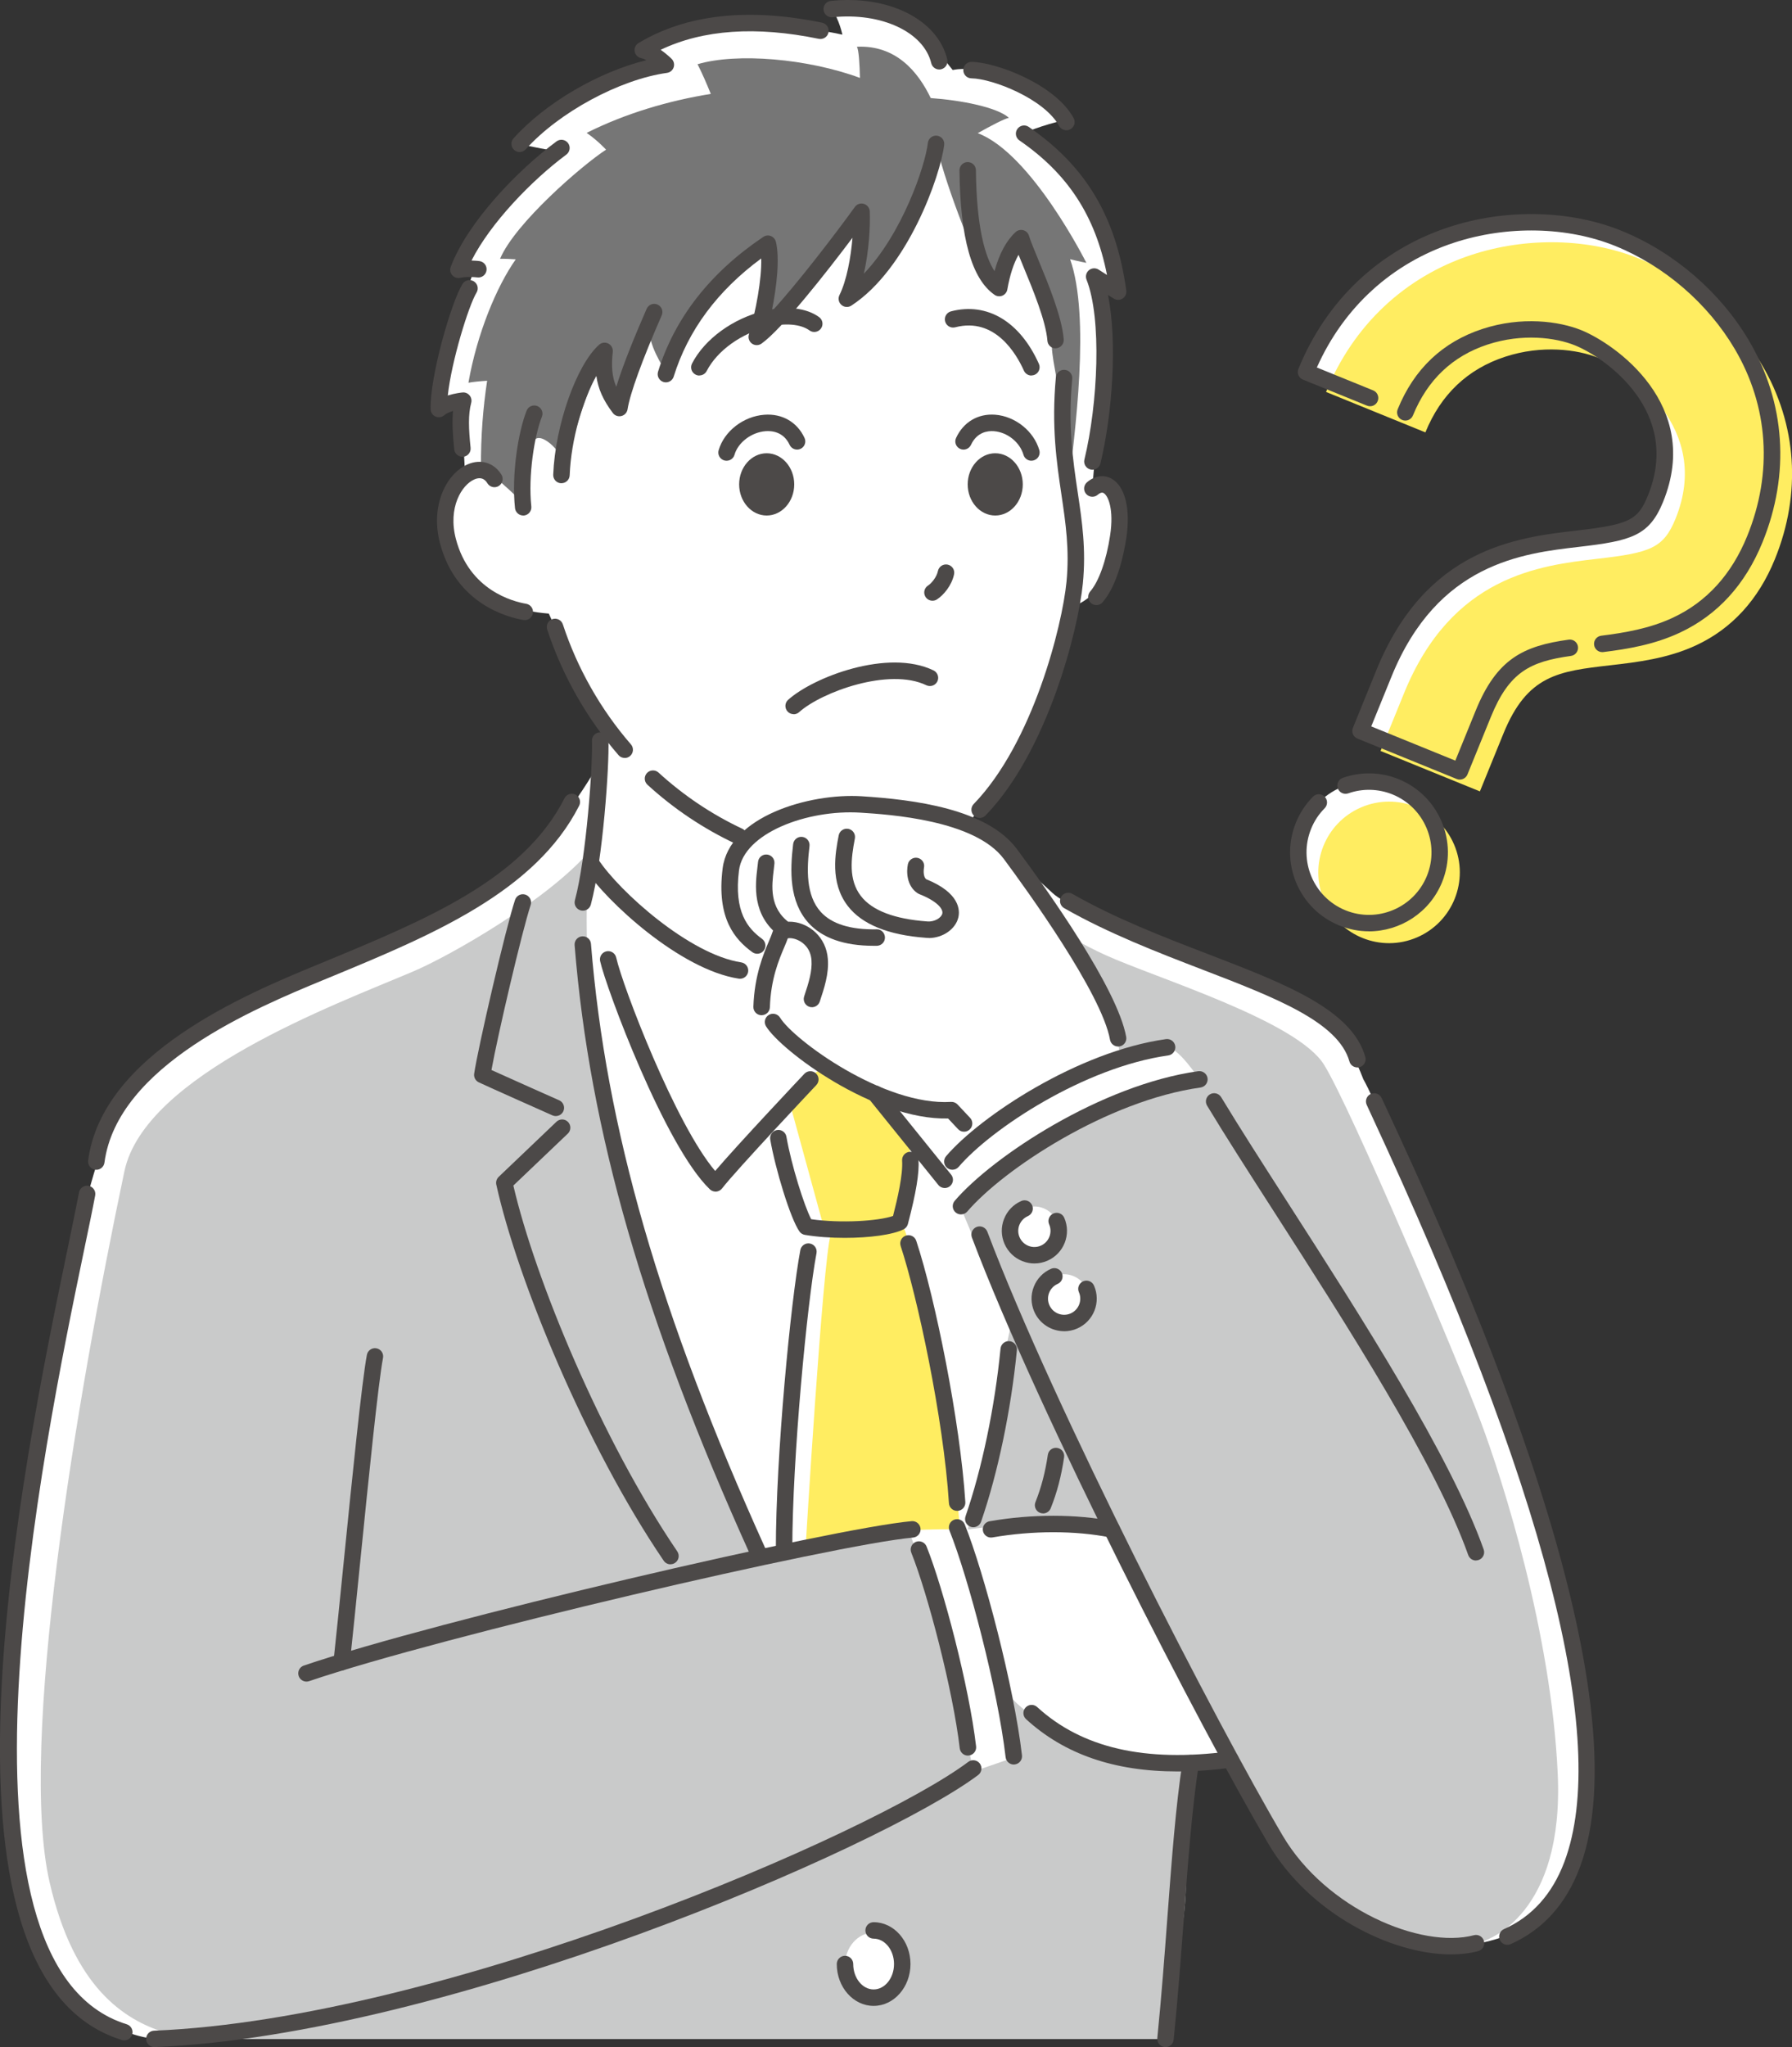 <?xml version="1.0" encoding="UTF-8"?>
<svg id="_レイヤー_2" data-name="レイヤー 2" xmlns="http://www.w3.org/2000/svg" viewBox="0 0 381.22 435.38">
  <rect x="0" y="0" width="381.22" height="435.38" fill="#333333" stroke="none"/>
  <defs>
    <style>
      .cls-1 {
        fill: #ffed61;
      }

      .cls-2 {
        fill: #4c4948;
      }

      .cls-3 {
        fill: #fff;
      }

      .cls-4 {
        fill: none;
      }

      .cls-5 {
        fill: #767676;
      }

      .cls-6 {
        fill: #c9caca;
      }
    </style>
  </defs>
  <g id="_レイヤー_1-2" data-name="レイヤー 1">
    <g>
      <g>
        <path class="cls-3" d="M310.56,164.06l-21.13-8.6,4.99-12.26c10.18-25.02,28.88-27.19,41.25-28.62,11.1-1.28,13.96-2.22,16.51-8.5,7.85-19.29-9.67-31.47-16.42-34.22-4.44-1.8-11.98-2.81-19.85-.23-7.96,2.61-13.66,8.02-16.94,16.08l-21.13-8.6c5.75-14.14,16.75-24.5,30.96-29.16,11.67-3.83,24.96-3.54,35.56.77,10.75,4.38,20.3,12.61,26.19,22.59,7.48,12.68,8.46,27.37,2.77,41.36-3.49,8.59-9.11,14.74-16.69,18.29-6.14,2.87-12.61,3.62-18.33,4.28-11.01,1.27-17.65,2.04-22.74,14.55l-4.99,12.26Z"/>
        <circle class="cls-3" cx="291.25" cy="181.27" r="15.05" transform="translate(-47.67 128.2) rotate(-23)"/>
      </g>
      <path class="cls-3" d="M158.01,4.9c-13.89-.22-20.39,6.04-20.39,6.04l3.2,2.97s-22.77,4.97-30.27,16.69c1.44.44,7.93,1.6,7.93,1.6,0,0-17.5,14.17-20.96,25.18,1.8-.21,3.4-.19,3.4-.19,0,0-7.36,20.55-7.56,29.22,1.94-.48,4.99-.32,4.99-.32,0,0,.32,11.46.62,14.97-2.3,2.51-4.93,8.74-3.35,15.18,1.58,6.44,7.69,13.18,21.13,14.26,3.55,7.55,8.54,20.37,11.59,23.17-.65,4.83.45,6.22-.72,8.15-1.62,3.6-11.93,19.39-19.62,24.64-7.69,5.25-40.28,20.2-47.47,23.54s-25.56,13.07-31.71,20.42c-6.15,7.35-10.14,23.01-11.55,29.81s-10.14,45.35-10.68,53c-.54,7.65-3.52,38.43-4.13,50.02-.61,11.6.54,35.77,3.33,43.59,2.8,7.82,5.31,17.46,13.93,22.11,8.62,4.65,13.31,4.65,13.31,4.65h214.91s1.06-14.65,1.7-19.7c.98-7.72,2.68-25.61,3.66-39.29,2.03-.29,8.46-.42,8.46-.42,0,0,8.96,20.84,18.12,27.39,9.16,6.56,20.51,12.97,30.04,12.31,9.53-.66,17.51-4.16,22-12.08s6.21-22.08,5.08-35.45c-1.14-13.36-8.89-44.4-15.02-61.07-6.14-16.67-27.71-68.27-31.95-75.76-3.23-8.28-6.61-13.97-21.84-20.09-15.23-6.12-39.71-15.3-44.23-19.47-4.52-4.17-17.25-15.79-17.25-15.79,0,0,10.51-13.4,13.22-19.98,2.71-6.59,7.36-21.56,7.93-25.16,2.91-.57,9.14-5.36,10-12.57.86-7.21,1.27-13.54-5.47-12.6.48-7.9,3.17-28.73,2.9-35.47-.27-6.74-1.64-9.05-1.64-9.05l3.55,2.24s-4.7-25.94-19.35-33.19c2.2-1.32,8.99-3.01,8.99-3.01,0,0-13.19-12.53-24.18-10.51-4.23-5.14-9.91-14.41-25.72-12.97,1.65,2.36,2.26,5.46,2.26,5.46,0,0-10.23-2.32-21.19-2.49Z"/>
      <g>
        <path class="cls-1" d="M314.82,168.31l-21.13-8.6,4.99-12.26c10.18-25.02,28.88-27.19,41.25-28.62,11.1-1.28,13.96-2.22,16.51-8.5,7.85-19.29-9.67-31.47-16.42-34.22-4.44-1.8-11.98-2.81-19.85-.23-7.96,2.61-13.66,8.02-16.94,16.08l-21.13-8.6c5.75-14.14,16.75-24.5,30.96-29.16,11.67-3.83,24.96-3.54,35.56.77,10.75,4.38,20.3,12.61,26.19,22.59,7.48,12.68,8.46,27.37,2.77,41.36-3.49,8.59-9.11,14.74-16.69,18.29-6.14,2.87-12.61,3.62-18.33,4.28-11.01,1.27-17.65,2.04-22.74,14.55l-4.99,12.26Z"/>
        <circle class="cls-1" cx="295.5" cy="185.52" r="15.05" transform="translate(-49.18 131.37) rotate(-23.19)"/>
      </g>
      <g>
        <path class="cls-2" d="M215.83,103.01c0,2.69-1.84,4.87-4.11,4.87s-4.11-2.18-4.11-4.87,1.84-4.87,4.11-4.87,4.11,2.18,4.11,4.87Z"/>
        <path class="cls-2" d="M158.99,103.01c0,2.69,1.84,4.87,4.11,4.87s4.11-2.18,4.11-4.87-1.84-4.87-4.11-4.87-4.11,2.18-4.11,4.87Z"/>
        <path class="cls-5" d="M231.12,55.93s-11.64-23.28-23.12-27.61c2.65-1.49,5.55-3.02,6.63-3.27-2.57-2.28-10.31-3.75-16.63-4.19-2.7-5.62-7.4-11.3-15.7-10.92.4.74.57,3.72.64,6.63-11.16-4.12-26.2-5.39-34.55-2.91.93,1.8,1.95,4.15,2.82,6.31-8.93,1.45-18.01,4.09-26.41,8.29,2.39,1.66,4.13,3.57,4.13,3.57-5.09,3.31-19.33,15.6-22.55,23.21,1.06-.02,2.32.04,3.34.12-4.03,5.69-8.23,15.73-10.07,26.24,1.06-.19,2.5-.33,3.98-.42-.84,5.53-1.37,11.76-1.31,18.54,2.55.97,9.87,8.36,9.87,8.36,0,0,.55-10.27,1.26-13.63.71-3.36,6.59,1.79,6.48,5.05-.11,3.25,4.54-18.65,8.19-20.71,1.79,4,4.64,7.37,4.64,7.37l5.51-14.87c.11,3.31,3.99,8.92,3.99,8.92,0,0,9.97-21.71,21.3-27.37.56,10.37-1.08,19.85-1.08,19.85l20.15-24.45-2.02,15.16s8-6.47,10.79-11.85c2.78-5.38,7.12-15.79,8.09-19.53,1.48,6.91,8.93,26.82,11.93,29.7,1.77-5.97,5.48-9.16,5.48-9.16,0,0,7.23,16.51,6.89,19.97-.34,3.46,1.51,8.67,1.5,13.49,0,4.82,1.8,19.12,1.8,19.12,1.63-12.84,4.88-37.56.56-49.81,1.85.47,3.48.78,3.48.78Z"/>
        <path class="cls-1" d="M168.44,236.16s2.46-7.67,6.54-8.74c3.09-.81,7.7,4.84,9.46,5.19,4.08.83,9.26,9.42,9.26,9.42,0,0-.58,12.55-1.75,18.13,3.42,9.21,7.13,26.02,8.75,34.25,1.63,8.22,3.52,30.86,3.52,30.86,0,0-12.52-.36-19.51,1.41-6.99,1.77-13.36,2.89-13.36,2.89,0,0,3.65-61.14,5.36-66.98-1.26-.94-1.42-1.42-1.42-1.42l-6.85-25.01Z"/>
        <path class="cls-4" d="M224.3,271.45c-2.62,1.15-3.81,4.21-2.66,6.83,1.15,2.62,4.21,3.81,6.83,2.66,2.62-1.15,3.81-4.21,2.66-6.83-1.15-2.62-4.21-3.81-6.83-2.66Z"/>
        <path class="cls-4" d="M224.79,259.69c-1.15-2.62-4.21-3.81-6.83-2.66-2.62,1.15-3.81,4.21-2.66,6.83,1.15,2.62,4.21,3.81,6.83,2.66,2.62-1.15,3.81-4.21,2.66-6.83Z"/>
        <path class="cls-4" d="M185.85,411.04c-3.36,0-6.09,3.09-6.09,6.91s2.73,6.91,6.09,6.91,6.09-3.09,6.09-6.91-2.73-6.91-6.09-6.91Z"/>
        <path class="cls-6" d="M331.38,377.16c-1.38-29.83-11.54-61.95-16.46-75.03-4.91-13.09-27.45-66.3-33.24-75.67-5.79-9.37-35.72-18.43-46.52-23.34-2.25-1.02-4.84-2.36-7.57-3.87,4.73,8.05,10.36,19.1,10.72,26.03,0,0,0,0,0,0,3.91-1.1,8.34-2.32,9.65-2.54,2.49-.43,7.18,6.83,7.18,6.83-9.7,2.19-34.66,10.96-41.48,18.62-6.82,7.66-9.24,8.73-9.24,8.73l10.54,25.29-9.06,43.07s24.35-3.4,30.4-.41c2.83,5.58,24.05,46.78,24.05,46.78l.83,1.53-7.89,1.06s-6,1.42-12.98-.3c-6.98-1.72-26.06-8.66-28.04-18.03,2.33,8.87,4.11,17.64,4.11,17.64l-9.34,3.22s-4.38-23.26-5.96-29.08c-1.58-5.82-7.83-22.32-7.83-22.32l-31.42,6.27s-8.4-18.91-12.36-29.2c-3.96-10.29-12.81-35.6-15.28-45.11-2.47-9.51-4.83-25.75-6.89-30.51-1.57-3.64-3.86-34.9-1.46-46.26-9,10.72-30.13,22.74-37.99,26.07-16.68,7.08-57.06,21.93-61.39,42.49-10.28,48.77-22.56,122.21-15.91,151.19,5.17,22.52,15.91,29.21,24.36,31.91,8.29,2.64,8.58,1.42,8.58,1.42h204.45s3.88-22.97,4.26-30.39c.37-7.42,1.1-28.25,1.1-28.25l8.46-.78s8.18,16.23,13.89,23.07c5.71,6.84,17.14,14.64,26.27,15.87,9.12,1.22,9.18.58,12.07.13,2.89-.45,18.77-6.29,17.39-36.12ZM215.31,263.86c-1.15-2.62.04-5.68,2.66-6.83,2.62-1.15,5.68.04,6.83,2.66,1.15,2.62-.04,5.68-2.66,6.83-2.62,1.15-5.68-.04-6.83-2.66ZM228.47,280.93c-2.62,1.15-5.68-.04-6.83-2.66-1.15-2.62.04-5.68,2.66-6.83,2.62-1.15,5.68.04,6.83,2.66,1.15,2.62-.04,5.68-2.66,6.83ZM185.85,424.86c-3.36,0-6.09-3.09-6.09-6.91s2.73-6.91,6.09-6.91,6.09,3.09,6.09,6.91-2.73,6.91-6.09,6.91Z"/>
      </g>
      <g>
        <path class="cls-2" d="M211.72,109.64c-3.23,0-5.86-2.97-5.86-6.62s2.63-6.62,5.86-6.62,5.86,2.97,5.86,6.62-2.63,6.62-5.86,6.62ZM211.72,99.89c-1.28,0-2.36,1.43-2.36,3.12s1.08,3.12,2.36,3.12,2.36-1.43,2.36-3.12-1.08-3.12-2.36-3.12Z"/>
        <path class="cls-2" d="M219.41,97.99c-.76,0-1.46-.5-1.68-1.26-.79-2.7-3.44-4.81-6.31-5.03-1.27-.09-3.58.16-4.86,2.91-.41.88-1.45,1.26-2.32.85-.88-.41-1.26-1.45-.85-2.32,1.55-3.36,4.64-5.21,8.3-4.94,4.28.32,8.24,3.49,9.41,7.54.27.93-.26,1.9-1.19,2.17-.16.05-.33.07-.49.07Z"/>
        <path class="cls-2" d="M163.1,109.64c-3.23,0-5.86-2.97-5.86-6.62s2.63-6.62,5.86-6.62,5.86,2.97,5.86,6.62-2.63,6.62-5.86,6.62ZM163.1,99.89c-1.28,0-2.36,1.43-2.36,3.12s1.08,3.12,2.36,3.12,2.36-1.43,2.36-3.12-1.08-3.12-2.36-3.12Z"/>
        <path class="cls-2" d="M154.56,97.99c-.16,0-.33-.02-.49-.07-.93-.27-1.46-1.24-1.19-2.17,1.17-4.03,5.26-7.21,9.72-7.54,3.8-.29,6.99,1.56,8.55,4.93.41.88.02,1.92-.85,2.32-.88.4-1.92.02-2.32-.85-1.28-2.77-3.75-3.01-5.11-2.91-3.01.23-5.86,2.39-6.62,5.03-.22.77-.92,1.26-1.68,1.26Z"/>
        <path class="cls-2" d="M198.37,127.76c-.58,0-1.15-.29-1.48-.81-.52-.82-.28-1.9.54-2.42.71-.45,1.83-1.77,2.1-3.09.2-.95,1.12-1.55,2.07-1.36.95.2,1.56,1.12,1.36,2.07-.49,2.38-2.24,4.44-3.65,5.34-.29.19-.62.27-.94.27Z"/>
        <path class="cls-2" d="M168.83,151.89c-.48,0-.96-.2-1.3-.58-.64-.72-.59-1.83.13-2.47,5.41-4.86,21.26-10.93,30.93-6.26.87.42,1.24,1.47.82,2.34-.42.87-1.47,1.23-2.34.82-7.91-3.82-22.29,1.43-27.07,5.72-.33.3-.75.45-1.17.45Z"/>
        <path class="cls-2" d="M219.42,79.87c-.67,0-1.31-.39-1.6-1.04-1.57-3.51-6.13-11.44-14.62-9.22-.94.24-1.89-.31-2.14-1.25-.25-.93.31-1.89,1.25-2.14,7.68-2.01,14.67,2.16,18.7,11.17.39.88,0,1.92-.88,2.31-.23.1-.47.15-.71.15Z"/>
        <path class="cls-2" d="M148.77,79.87c-.27,0-.54-.06-.8-.2-.86-.44-1.2-1.5-.75-2.36,2.69-5.22,8.75-9.62,15.44-11.21,4.67-1.11,8.89-.62,11.59,1.34.78.57.96,1.66.39,2.44-.57.78-1.66.96-2.44.39-1.85-1.34-5.11-1.63-8.73-.77-5.73,1.36-10.89,5.05-13.13,9.4-.31.6-.92.95-1.56.95Z"/>
        <path class="cls-2" d="M141.66,81.32c-.17,0-.35-.03-.52-.08-.92-.29-1.44-1.27-1.15-2.19,3.53-11.4,11.06-21.04,22.39-28.67.48-.32,1.08-.39,1.61-.18.53.21.93.67,1.07,1.22.81,3.4.25,9.27-.9,14.83,5.67-6.16,13.9-16.96,17.7-22.24.44-.61,1.21-.87,1.92-.65.71.21,1.22.86,1.25,1.6.13,3.1-.16,8.42-1.26,13.25,8.13-8.5,13.03-22.79,13.62-27.82.11-.96.99-1.65,1.94-1.53.96.11,1.65.98,1.53,1.94-.78,6.58-7.79,26.41-19.75,34.2-.66.43-1.53.37-2.12-.16-.59-.52-.76-1.38-.41-2.08,1.55-3.12,2.42-8,2.77-12.19-5.47,7.28-14.99,19.41-19.35,22.51-.61.43-1.43.43-2.03,0-.61-.44-.87-1.21-.66-1.92,1.5-5.01,2.73-11.7,2.63-16.19-9.33,6.88-15.58,15.32-18.62,25.12-.23.75-.92,1.23-1.67,1.23Z"/>
        <path class="cls-2" d="M119.44,102.78s-.04,0-.07,0c-.97-.04-1.72-.85-1.68-1.82.4-10.48,4.96-23.4,9.77-27.65.54-.48,1.32-.57,1.96-.24.64.33,1.01,1.02.94,1.74-.34,3.11-.16,5.32.74,7.46,1.51-4.92,4.2-11.42,6.47-16.6.39-.88,1.42-1.29,2.3-.9.89.39,1.29,1.42.9,2.3-4.14,9.47-6.73,16.57-7.27,19.99-.11.69-.62,1.25-1.31,1.42-.68.17-1.4-.08-1.82-.65-2.03-2.69-3.13-5.09-3.51-7.93-2.82,5.11-5.37,13.44-5.67,21.19-.04.94-.81,1.68-1.75,1.68Z"/>
        <path class="cls-2" d="M111.3,109.64c-.88,0-1.64-.67-1.74-1.56-.76-7.14.66-16.15,2.47-20.74.35-.9,1.37-1.34,2.27-.98.9.36,1.34,1.37.98,2.27-1.62,4.1-2.94,12.56-2.25,19.08.1.96-.59,1.82-1.55,1.93-.06,0-.13,0-.19,0Z"/>
        <path class="cls-2" d="M111.63,131.88c-.1,0-.19,0-.29-.02-3.3-.56-14.34-3.38-17.74-16.33-2.11-8.02,1.36-14.84,5.93-16.79,2.78-1.19,5.58-.32,7.14,2.21.51.82.25,1.9-.57,2.41-.82.51-1.9.25-2.41-.57-.24-.39-.99-1.6-2.78-.83-2.63,1.13-5.7,5.94-3.92,12.69,2.87,10.91,12.16,13.29,14.94,13.76.95.16,1.6,1.06,1.43,2.02-.14.85-.89,1.46-1.72,1.46Z"/>
        <path class="cls-2" d="M224.56,74.09c-.91,0-1.67-.7-1.74-1.62-.32-4.18-3.09-10.89-5.12-15.79-.37-.88-.71-1.72-1.02-2.49-1.04,1.82-1.84,4.29-2.39,7.38-.1.59-.5,1.08-1.05,1.31-.55.23-1.18.16-1.67-.18-4.86-3.38-7.3-12.04-7.46-26.46,0-.97.76-1.76,1.73-1.77.99,0,1.76.77,1.77,1.73.13,12.2,1.95,18.38,3.96,21.47,1.02-3.72,2.52-6.51,4.48-8.31.44-.41,1.06-.56,1.64-.4.58.16,1.04.6,1.21,1.18.34,1.13,1.12,3.01,2.02,5.19,2.12,5.12,5.01,12.12,5.37,16.86.07.96-.65,1.8-1.61,1.88-.05,0-.09,0-.14,0Z"/>
        <path class="cls-2" d="M208.4,173.96c-.44,0-.88-.16-1.22-.49-.69-.67-.71-1.78-.04-2.47,12.59-13,18.83-37.9,19.74-47.25.66-6.83-.18-12.5-1.07-18.5-1.01-6.8-2.16-14.51-1.19-25.01.09-.96.94-1.67,1.9-1.58.96.09,1.67.94,1.58,1.9-.93,10.08.14,17.24,1.17,24.17.93,6.22,1.8,12.1,1.09,19.36-.95,9.74-7.47,35.69-20.71,49.35-.34.35-.8.53-1.26.53Z"/>
        <path class="cls-2" d="M232.39,99.9c-.14,0-.27-.02-.41-.05-.94-.23-1.52-1.17-1.29-2.11,2.87-11.83,3.73-30.03.45-38.27-.28-.71-.07-1.51.51-2,.58-.48,1.42-.54,2.06-.13,0,0,.79.5,1.79,1.14-2.49-12.6-8.34-21.53-18.63-28.61-.8-.55-1-1.64-.45-2.43.55-.8,1.64-1,2.43-.45,12.17,8.38,18.57,19.11,20.75,34.8.09.67-.21,1.33-.77,1.7-.57.37-1.29.38-1.87.03-.36-.22-.79-.49-1.25-.78,2.01,9.95.94,25.31-1.61,35.82-.19.8-.91,1.34-1.7,1.34Z"/>
        <path class="cls-2" d="M233.25,128.7c-.41,0-.81-.14-1.15-.43-.73-.63-.81-1.74-.18-2.47,1.84-2.13,3.43-6.58,4.24-11.92.84-5.54-.41-8.48-1.39-9.02-.12-.07-.49-.27-1.25.37-.73.63-1.84.54-2.47-.19-.63-.73-.54-1.84.19-2.47,1.63-1.39,3.58-1.68,5.22-.77,2.88,1.6,4.09,6.43,3.15,12.61-.54,3.56-1.92,10.07-5.06,13.69-.35.4-.83.6-1.32.6Z"/>
        <path class="cls-2" d="M226.85,27.7c-.62,0-1.22-.33-1.54-.91-3.12-5.74-14.12-10.06-18.66-10.13-.97-.01-1.74-.81-1.72-1.78.01-.97.8-1.74,1.78-1.72,5.26.08,17.79,4.79,21.69,11.96.46.85.15,1.91-.7,2.37-.27.14-.55.21-.83.21Z"/>
        <path class="cls-2" d="M199.81,14.78c-.79,0-1.51-.54-1.7-1.34-1.6-6.64-10.63-10.84-20.99-9.77-.96.1-1.82-.6-1.92-1.56-.1-.96.6-1.82,1.56-1.92,12.28-1.27,22.7,3.95,24.75,12.43.23.94-.35,1.88-1.29,2.11-.14.03-.28.05-.41.05Z"/>
        <path class="cls-2" d="M110.55,32.34c-.42,0-.83-.15-1.17-.45-.72-.65-.78-1.75-.13-2.47,6.77-7.55,18.13-14.14,28.25-16.62-.39-.21-.76-.36-1.09-.43-.71-.14-1.27-.7-1.39-1.42-.13-.71.2-1.43.82-1.8,10.2-6.11,23.34-7.56,39.05-4.32.95.2,1.56,1.12,1.36,2.07-.2.95-1.12,1.55-2.07,1.36-13.34-2.75-24.64-1.97-33.63,2.33,1.23.86,2.16,1.76,2.33,1.93.47.47.64,1.16.43,1.8-.21.63-.76,1.09-1.42,1.18-10.07,1.41-22.99,8.39-30.05,16.26-.35.38-.82.58-1.3.58Z"/>
        <path class="cls-2" d="M97.52,59.13c-.5,0-.98-.21-1.32-.6-.42-.49-.55-1.17-.32-1.77,3.62-9.56,14.21-20.54,22.51-26.69.78-.58,1.87-.41,2.45.36.58.78.41,1.87-.36,2.45-7.35,5.45-16.14,14.56-20.17,22.53.88.02,1.54.1,1.68.12.96.12,1.64,1,1.51,1.96-.12.96-1,1.64-1.96,1.51-.58-.07-2.38-.2-3.63.09-.13.03-.26.04-.39.04Z"/>
        <path class="cls-2" d="M98.37,97.14c-.89,0-1.65-.67-1.74-1.57-.33-3.2-.48-5.83-.25-8.16-.74.22-1.44.52-1.86.89-.51.45-1.23.56-1.86.3-.62-.27-1.03-.88-1.05-1.56-.19-6.84,4.33-22.64,6.77-26.63.5-.83,1.58-1.08,2.41-.58.83.5,1.09,1.58.58,2.41-1.68,2.76-5.33,14.61-6.11,21.87,1.51-.47,2.89-.62,3.13-.64.58-.06,1.13.18,1.5.62.37.44.5,1.04.35,1.59-.67,2.44-.54,5.58-.13,9.55.1.96-.6,1.82-1.56,1.92-.06,0-.12,0-.18,0Z"/>
        <g>
          <path class="cls-2" d="M237.86,222.57c-.83,0-1.57-.59-1.72-1.44-1.78-9.87-17.75-31.93-22.59-38.45-6.16-8.29-24.44-9.46-30.45-9.84-11.4-.73-24.9,4.37-25.89,12.28-1.11,8.85,1.86,12.33,4.91,14.56.78.57.95,1.67.38,2.45-.57.78-1.66.95-2.45.38-3.65-2.67-7.67-7.11-6.32-17.82,1.38-11,18.37-16.05,29.59-15.34,11.12.71,26.64,2.65,33.03,11.25,6.36,8.56,21.36,29.58,23.23,39.92.17.95-.46,1.86-1.41,2.03-.11.02-.21.03-.31.03Z"/>
          <path class="cls-2" d="M162.02,215.92s-.04,0-.06,0c-.97-.03-1.72-.84-1.69-1.81.22-6.68,2.17-11.28,3.34-14.02.31-.73.57-1.35.7-1.77.48-1.6,2.21-2.49,4.42-2.25,3.4.36,7.02,3.18,7.38,7.86.25,3.19-.76,6.19-1.72,9.09-.31.92-1.3,1.41-2.21,1.11-.92-.31-1.41-1.3-1.11-2.21,1.02-3.06,1.73-5.41,1.56-7.72-.19-2.49-1.72-3.65-2.62-4.13-1.09-.57-2.04-.6-2.42-.5-.18.54-.44,1.14-.75,1.88-1.14,2.69-2.86,6.75-3.06,12.77-.03.95-.81,1.69-1.75,1.69Z"/>
          <path class="cls-2" d="M166.9,199.42c-.36,0-.72-.11-1.04-.34-5.98-4.41-5.17-10.99-4.74-14.52.06-.45.11-.86.14-1.23.08-.96.93-1.68,1.9-1.59.96.08,1.67.93,1.59,1.9-.04.4-.09.86-.15,1.35-.42,3.41-.99,8.08,3.35,11.27.78.57.94,1.67.37,2.45-.34.46-.87.71-1.41.71Z"/>
          <path class="cls-2" d="M185.84,201.15c-6.26,0-10.92-1.64-13.84-4.86-4.11-4.55-3.96-11.03-3.27-16.77.12-.96.98-1.65,1.95-1.53.96.12,1.64.99,1.53,1.95-.6,4.96-.78,10.49,2.39,14,2.32,2.56,6.31,3.81,11.88,3.71.96-.06,1.76.75,1.78,1.72.02.97-.75,1.76-1.72,1.78-.24,0-.47,0-.7,0Z"/>
          <path class="cls-2" d="M197.57,199.48c-.2,0-.41,0-.61-.03-8-.58-13.6-2.86-16.61-6.77-3.84-5-2.65-11.27-1.93-15.01.18-.95,1.09-1.57,2.05-1.39.95.18,1.57,1.1,1.39,2.05-.82,4.29-1.39,8.76,1.27,12.22,2.37,3.09,7.13,4.91,14.12,5.42,1.56.14,3.01-.78,3.21-1.67.24-1.01-1.19-2.69-4.92-4.15-.11-.04-.21-.1-.31-.16-2.38-1.55-2.43-4.63-2.09-6.2.21-.94,1.14-1.54,2.09-1.33.94.21,1.54,1.14,1.33,2.09,0,0-.32,1.76.47,2.44,7.21,2.91,7.19,6.65,6.84,8.13-.59,2.51-3.34,4.38-6.29,4.38Z"/>
        </g>
        <path class="cls-2" d="M288.75,227.02c-.76,0-1.47-.5-1.68-1.27-2.37-8.41-15.77-13.57-31.29-19.54-9.36-3.6-19.98-7.69-29.4-13.07-.84-.48-1.13-1.55-.65-2.39.48-.84,1.55-1.13,2.39-.65,9.19,5.25,19.23,9.11,28.93,12.84,16.39,6.31,30.55,11.76,33.4,21.86.26.93-.28,1.9-1.21,2.16-.16.04-.32.07-.48.07Z"/>
        <path class="cls-2" d="M202.6,248.78c-.4,0-.81-.14-1.14-.42-.74-.63-.82-1.73-.19-2.47,7.28-8.52,28.12-22.28,46.77-24.89.97-.13,1.84.53,1.98,1.49.13.96-.53,1.84-1.49,1.98-17.8,2.49-37.66,15.59-44.59,23.7-.35.41-.84.61-1.33.61Z"/>
        <path class="cls-2" d="M204.43,258.28c-.4,0-.81-.14-1.14-.42-.73-.63-.82-1.73-.19-2.47,8.07-9.43,31.16-24.68,51.81-27.57.97-.12,1.84.54,1.98,1.49.13.96-.53,1.84-1.49,1.98-19.8,2.77-41.91,17.36-49.63,26.38-.35.4-.84.61-1.33.61Z"/>
        <path class="cls-2" d="M157.17,179.6c-.25,0-.5-.05-.74-.17-6.82-3.21-13.11-7.42-18.7-12.54-.71-.65-.76-1.76-.11-2.47.65-.71,1.76-.76,2.47-.11,5.34,4.88,11.34,8.9,17.83,11.95.87.41,1.25,1.45.84,2.33-.3.63-.93,1.01-1.58,1.01Z"/>
        <path class="cls-2" d="M132.9,161.2c-.49,0-.98-.2-1.32-.6-6.73-7.75-11.98-16.99-15.17-26.72-.3-.92.2-1.91,1.12-2.21.92-.3,1.91.2,2.21,1.12,3.05,9.3,8.05,18.12,14.48,25.52.63.73.56,1.83-.17,2.47-.33.29-.74.43-1.15.43Z"/>
        <path class="cls-2" d="M123.99,193.68c-.15,0-.3-.02-.46-.06-.93-.25-1.49-1.21-1.23-2.15,2.43-9,3.83-28.9,3.63-33.9-.04-.97.71-1.78,1.68-1.82.93-.05,1.78.71,1.82,1.68.22,5.3-1.19,25.49-3.74,34.96-.21.78-.92,1.29-1.69,1.29Z"/>
        <path class="cls-2" d="M20.49,248.78c-.08,0-.15,0-.23-.01-.96-.13-1.63-1.01-1.51-1.96,3-22.71,33.77-35.44,48.56-41.56l1.53-.63c21.85-9.04,42.48-17.57,51.25-34.85.44-.86,1.49-1.21,2.35-.77.86.44,1.21,1.49.77,2.35-9.35,18.43-31.56,27.62-53.03,36.5l-1.53.63c-14.18,5.87-43.69,18.08-46.43,38.79-.12.88-.87,1.52-1.73,1.52Z"/>
        <path class="cls-2" d="M308.67,415.66c-12.77,0-30.11-8.72-38.79-23.43-14.06-23.81-48.7-90.89-63.12-129.03-.34-.9.11-1.91,1.02-2.26.9-.34,1.91.11,2.26,1.02,14.35,37.97,48.85,104.76,62.86,128.49,9.16,15.51,29.37,24.1,40.65,21.13.94-.25,1.89.31,2.14,1.25s-.31,1.89-1.25,2.14c-1.76.46-3.7.69-5.76.69Z"/>
        <path class="cls-2" d="M313.99,331.89c-.72,0-1.39-.45-1.65-1.17-6.9-19.46-25.95-49.1-41.25-72.92-5.36-8.35-10.43-16.23-14.3-22.65-.5-.83-.23-1.9.59-2.4.83-.5,1.9-.23,2.4.59,3.85,6.37,8.9,14.24,14.25,22.56,15.4,23.97,34.57,53.8,41.6,73.64.32.91-.15,1.91-1.06,2.23-.19.07-.39.1-.58.1Z"/>
        <path class="cls-2" d="M320.67,413.62c-.67,0-1.31-.39-1.6-1.04-.39-.88,0-1.92.89-2.31,5.95-2.64,10.27-7.45,12.84-14.3,9.71-25.89-4.13-79.4-41.15-159.03l-.9-1.95c-.41-.88-.03-1.92.85-2.32.87-.41,1.92-.03,2.32.85l.9,1.94c6.08,13.09,20.33,43.75,30.96,75.6,13.31,39.89,16.77,68.87,10.29,86.14-2.91,7.75-7.85,13.23-14.7,16.27-.23.1-.47.15-.71.15Z"/>
        <path class="cls-2" d="M26.46,433.95c-.17,0-.34-.02-.52-.08-43.7-13.49-21.12-122.24-11.48-168.67.96-4.64,1.79-8.64,2.35-11.6.18-.95,1.09-1.57,2.04-1.4.95.18,1.57,1.09,1.4,2.04-.56,2.99-1.4,7.01-2.37,11.66-8.63,41.59-31.57,152.07,9.08,164.62.92.29,1.44,1.26,1.16,2.19-.23.75-.92,1.23-1.67,1.23Z"/>
        <path class="cls-2" d="M65.2,357.64c-.73,0-1.41-.46-1.66-1.19-.31-.92.18-1.91,1.09-2.22,28.44-9.66,112.47-29.2,129.3-30.71.96-.09,1.81.62,1.9,1.59.09.96-.62,1.81-1.59,1.9-16.7,1.5-100.2,20.93-128.49,30.54-.19.06-.38.09-.56.09Z"/>
        <path class="cls-2" d="M32.84,435.38c-.93,0-1.71-.74-1.75-1.68-.04-.97.71-1.78,1.68-1.82,61.68-2.5,152.84-41.88,173.22-57.17.77-.58,1.87-.42,2.45.35.58.77.42,1.87-.35,2.45-20.63,15.47-112.85,55.33-175.18,57.86-.02,0-.05,0-.07,0Z"/>
        <path class="cls-2" d="M72.69,355.25c-.06,0-.13,0-.19-.01-.96-.1-1.65-.97-1.55-1.93.59-5.44,1.36-13.06,2.17-21.12,1.81-18,3.86-38.4,4.93-44.04.18-.95,1.09-1.57,2.04-1.39.95.18,1.57,1.09,1.39,2.04-1.04,5.49-3.08,25.81-4.89,43.74-.81,8.07-1.58,15.69-2.17,21.15-.1.9-.86,1.56-1.74,1.56Z"/>
        <path class="cls-2" d="M205.91,373.38c-.88,0-1.63-.66-1.74-1.55-1.44-12.39-6.82-32.9-10.31-41.62-.36-.9.08-1.92.97-2.28.9-.36,1.92.08,2.28.97,3.58,8.92,9.07,29.87,10.54,42.52.11.96-.58,1.83-1.54,1.94-.07,0-.14.01-.2.01Z"/>
        <path class="cls-2" d="M215.67,375.28c-.88,0-1.63-.66-1.74-1.55-1.66-14.35-7.9-38.12-11.95-48.23-.36-.9.08-1.92.97-2.28.9-.36,1.92.08,2.28.97,4.13,10.31,10.49,34.52,12.18,49.13.11.96-.58,1.83-1.54,1.94-.07,0-.14.01-.2.01Z"/>
        <path class="cls-2" d="M236.51,327.01c-.11,0-.23-.01-.34-.03-7.42-1.48-16.55-1.47-25.05,0-.95.17-1.86-.47-2.02-1.42-.17-.95.47-1.86,1.42-2.02,8.91-1.56,18.51-1.55,26.33,0,.95.19,1.56,1.11,1.37,2.06-.17.83-.9,1.41-1.71,1.41Z"/>
        <path class="cls-2" d="M250.46,376.75c-13.45,0-24.04-3.68-32.18-11.12-.71-.65-.76-1.76-.11-2.47.65-.71,1.76-.76,2.47-.11,9.52,8.71,22.9,11.8,40.89,9.43.95-.12,1.84.55,1.96,1.51s-.55,1.84-1.51,1.96c-4.05.53-7.9.8-11.53.8Z"/>
        <path class="cls-2" d="M247.95,435.37c-.06,0-.12,0-.18,0-.96-.1-1.66-.95-1.57-1.92.89-8.87,1.54-17.52,2.16-25.87.91-12.14,1.77-23.62,3.2-32.86.15-.95,1.03-1.6,2-1.46.96.15,1.61,1.04,1.46,2-1.42,9.1-2.27,20.51-3.17,32.58-.63,8.38-1.27,17.05-2.17,25.96-.09.9-.85,1.58-1.74,1.58Z"/>
        <path class="cls-2" d="M157.43,208.16c-.09,0-.18,0-.27-.02-12.5-1.91-28.21-16.46-32.78-23.4-.53-.81-.31-1.89.5-2.42.81-.53,1.89-.31,2.42.5,4.44,6.75,19.36,20.18,30.39,21.86.96.15,1.61,1.04,1.47,1.99-.13.87-.88,1.49-1.73,1.49Z"/>
        <path class="cls-2" d="M161.28,331.89c-.67,0-1.3-.38-1.6-1.03-22.71-50.22-34.26-90.26-37.44-129.84-.08-.96.64-1.81,1.6-1.88.98-.07,1.81.64,1.88,1.6,3.15,39.16,14.6,78.84,37.14,128.67.4.88,0,1.92-.87,2.32-.23.11-.48.16-.72.16Z"/>
        <path class="cls-2" d="M207.05,324.81c-.19,0-.38-.03-.57-.1-.91-.32-1.4-1.31-1.08-2.22,3.5-10.15,6.22-23.16,7.45-35.68.09-.96.97-1.67,1.91-1.57.96.09,1.67.95,1.57,1.91-1.26,12.78-4.03,26.08-7.62,36.48-.25.72-.93,1.18-1.65,1.18Z"/>
        <path class="cls-2" d="M221.9,321.87c-.21,0-.43-.04-.65-.12-.9-.36-1.33-1.38-.98-2.27,1.24-3.11,2.08-6.31,2.64-10.07.14-.96,1.02-1.62,1.99-1.47.96.14,1.62,1.03,1.47,1.99-.6,4.04-1.5,7.49-2.85,10.85-.27.68-.93,1.1-1.63,1.1Z"/>
        <path class="cls-2" d="M118.24,237.37c-.24,0-.48-.05-.71-.15-.56-.25-13.8-6.13-15.68-7.03-.69-.33-1.09-1.07-.98-1.83.79-5.44,6.73-31.07,8.7-36.98.31-.92,1.29-1.41,2.21-1.11.92.31,1.41,1.3,1.11,2.21-1.81,5.43-7.04,27.83-8.34,35.09,3.84,1.75,14.29,6.39,14.41,6.44.88.39,1.28,1.43.89,2.31-.29.65-.93,1.04-1.6,1.04Z"/>
        <path class="cls-2" d="M142.64,332.7c-.56,0-1.11-.27-1.45-.77-16.61-24.43-31.15-59.85-35.61-79.98-.13-.6.06-1.22.5-1.65l12.3-11.73c.7-.67,1.81-.64,2.47.06.67.7.64,1.81-.06,2.47l-11.58,11.04c4.63,19.96,18.76,54.11,34.87,77.81.54.8.34,1.89-.46,2.43-.3.21-.64.3-.98.3Z"/>
        <path class="cls-2" d="M152.23,253.43c-.45,0-.88-.17-1.21-.48-9.52-9.09-22.07-42.79-23.35-48.53-.21-.94.38-1.88,1.33-2.09.94-.21,1.88.38,2.09,1.33,1.39,6.21,12.63,35.5,21.05,45.38,4.92-5.77,18.35-20,18.98-20.67.66-.7,1.77-.74,2.47-.07.7.66.73,1.77.07,2.47-.17.18-17.09,18.12-20.05,21.98-.3.39-.76.64-1.25.68-.05,0-.09,0-.14,0Z"/>
        <path class="cls-2" d="M179.73,263.27c-2.92,0-5.9-.2-8.51-.64-.46-.08-.87-.33-1.14-.71-1.92-2.69-5.14-13.3-6.22-19.56-.17-.95.47-1.86,1.42-2.02.95-.18,1.86.47,2.02,1.42,1.05,6.03,3.79,14.73,5.27,17.54,6.29.9,14.28.4,17.41-.69.98-3.81,2.13-8.82,1.93-11.79-.06-.96.67-1.8,1.63-1.86.95-.08,1.8.67,1.86,1.63.19,2.86-.51,7.09-2.26,13.74-.13.48-.45.88-.89,1.11-2.27,1.17-7.3,1.83-12.54,1.83ZM191.47,259.88h0,0Z"/>
        <path class="cls-2" d="M166.8,331.32c-.97,0-1.75-.78-1.75-1.75,0-19.93,3.16-52.81,5.21-63.71.18-.95,1.1-1.57,2.04-1.39.95.18,1.57,1.09,1.4,2.04-1.99,10.52-5.15,43.65-5.15,63.06,0,.97-.78,1.75-1.75,1.75Z"/>
        <path class="cls-2" d="M203.61,321.33c-.92,0-1.69-.71-1.74-1.64-1.16-18.14-6.76-44.08-10.27-54.69-.3-.92.19-1.91,1.11-2.21.92-.31,1.91.19,2.21,1.11,4.04,12.2,9.36,38.55,10.44,55.57.06.96-.67,1.8-1.63,1.86-.04,0-.08,0-.11,0Z"/>
        <path class="cls-2" d="M185.85,426.61c-4.32,0-7.84-3.99-7.84-8.9,0-.97.78-1.75,1.75-1.75s1.75.78,1.75,1.75c0,2.97,1.95,5.4,4.34,5.4s4.34-2.42,4.34-5.4-1.95-5.4-4.34-5.4c-.97,0-1.75-.78-1.75-1.75s.78-1.75,1.75-1.75c4.32,0,7.84,3.99,7.84,8.9s-3.52,8.9-7.84,8.9Z"/>
        <path class="cls-2" d="M220.05,268.71c-.85,0-1.7-.16-2.52-.48-1.73-.67-3.08-1.98-3.83-3.67-.74-1.69-.79-3.58-.11-5.3.67-1.73,1.98-3.09,3.67-3.83.88-.39,1.92.01,2.31.9.39.88-.01,1.92-.9,2.31-.84.37-1.48,1.04-1.82,1.9-.33.85-.31,1.79.06,2.62.37.84,1.04,1.48,1.9,1.82.85.33,1.79.31,2.62-.06,1.73-.76,2.52-2.79,1.76-4.52-.39-.88.01-1.92.9-2.31.88-.39,1.92.01,2.31.9,1.54,3.5-.06,7.6-3.56,9.13-.89.39-1.84.59-2.79.59Z"/>
        <path class="cls-2" d="M226.39,283.12c-2.67,0-5.22-1.55-6.36-4.14-.74-1.69-.79-3.58-.11-5.3.67-1.73,1.98-3.09,3.67-3.83.88-.39,1.92.01,2.31.9.39.88-.01,1.92-.9,2.31-.84.37-1.48,1.04-1.82,1.9-.33.85-.31,1.79.06,2.62.76,1.73,2.79,2.52,4.52,1.76,1.73-.76,2.52-2.79,1.76-4.52-.39-.88.01-1.92.9-2.31.88-.39,1.92.01,2.31.9,1.54,3.5-.06,7.6-3.56,9.13-.9.4-1.85.58-2.78.59Z"/>
        <g>
          <path class="cls-2" d="M310.56,165.81c-.22,0-.44-.04-.66-.13l-21.13-8.6c-.9-.36-1.33-1.39-.96-2.28l4.99-12.27c10.57-25.98,29.89-28.22,42.67-29.7,11.13-1.29,12.96-2.19,15.09-7.42,7.31-17.96-9.13-29.36-15.46-31.94-4.15-1.69-11.23-2.62-18.65-.19-7.45,2.45-12.79,7.52-15.87,15.08-.36.89-1.38,1.33-2.28.96-.9-.36-1.33-1.39-.96-2.28,3.48-8.56,9.54-14.3,18.02-17.08,8.32-2.73,16.34-1.65,21.06.27,7.17,2.92,25.77,15.89,17.38,36.5-2.95,7.26-6.8,8.29-17.93,9.58-11.96,1.38-30.04,3.48-39.83,27.54l-4.33,10.64,17.89,7.28,4.33-10.64c4.5-11.06,10.19-13.76,19.79-15.09.97-.13,1.84.54,1.97,1.49.13.96-.54,1.84-1.49,1.97-8.62,1.2-13.12,3.35-17.03,12.95l-4.99,12.26c-.28.68-.93,1.09-1.62,1.09Z"/>
          <path class="cls-2" d="M340.85,138.69c-.87,0-1.62-.65-1.73-1.54-.12-.96.56-1.83,1.52-1.95,4.98-.62,10.28-1.51,15.24-3.83,7.17-3.35,12.49-9.19,15.81-17.36,5.48-13.47,4.54-27.61-2.66-39.81-5.7-9.66-14.93-17.62-25.34-21.86-10.23-4.16-23.07-4.43-34.35-.73-13.17,4.32-23.48,13.71-29.2,26.55l11.98,4.87c.9.36,1.33,1.39.96,2.28-.36.9-1.38,1.33-2.28.96l-13.63-5.54c-.43-.17-.77-.51-.95-.94-.18-.43-.18-.91,0-1.34,5.95-14.62,17.33-25.34,32.04-30.16,12.05-3.95,25.79-3.65,36.76.82,11.1,4.52,20.96,13.02,27.04,23.32,7.76,13.16,8.79,28.4,2.88,42.91-3.67,9.01-9.58,15.47-17.57,19.21-5.41,2.53-11.03,3.48-16.3,4.13-.07,0-.15.01-.22.01Z"/>
          <path class="cls-2" d="M291.23,198.07c-2.1,0-4.24-.4-6.31-1.24-4.16-1.69-7.4-4.9-9.15-9.03-1.74-4.13-1.77-8.7-.08-12.86.84-2.07,2.07-3.93,3.63-5.51.68-.68,1.79-.69,2.47,0,.69.68.69,1.79,0,2.48-1.24,1.25-2.21,2.71-2.87,4.36-2.76,6.79.51,14.56,7.3,17.33,6.79,2.76,14.56-.51,17.33-7.31,2.76-6.79-.51-14.56-7.31-17.33-3.01-1.22-6.35-1.31-9.42-.23-.91.32-1.91-.16-2.23-1.07-.32-.91.16-1.91,1.07-2.23,3.87-1.36,8.09-1.26,11.89.29,8.58,3.49,12.72,13.31,9.23,21.89-2.65,6.51-8.95,10.47-15.58,10.47Z"/>
        </g>
        <path class="cls-2" d="M200.98,252.67c-.51,0-1.02-.22-1.36-.65l-14.78-18.31c-.61-.75-.49-1.85.26-2.46.75-.61,1.85-.49,2.46.26l14.78,18.31c.61.75.49,1.85-.26,2.46-.32.26-.71.39-1.1.39Z"/>
        <path class="cls-2" d="M205.08,240.69c-.47,0-.93-.18-1.27-.55l-2.12-2.26c-15.77.37-35.55-14.42-38.73-19.61-.5-.82-.25-1.9.58-2.41.82-.5,1.9-.25,2.41.58,2.87,4.69,22.03,18.8,36.37,17.91.52-.03,1.02.17,1.38.55l2.67,2.84c.66.7.63,1.81-.08,2.47-.34.32-.77.48-1.2.48Z"/>
      </g>
    </g>
  </g>
</svg>